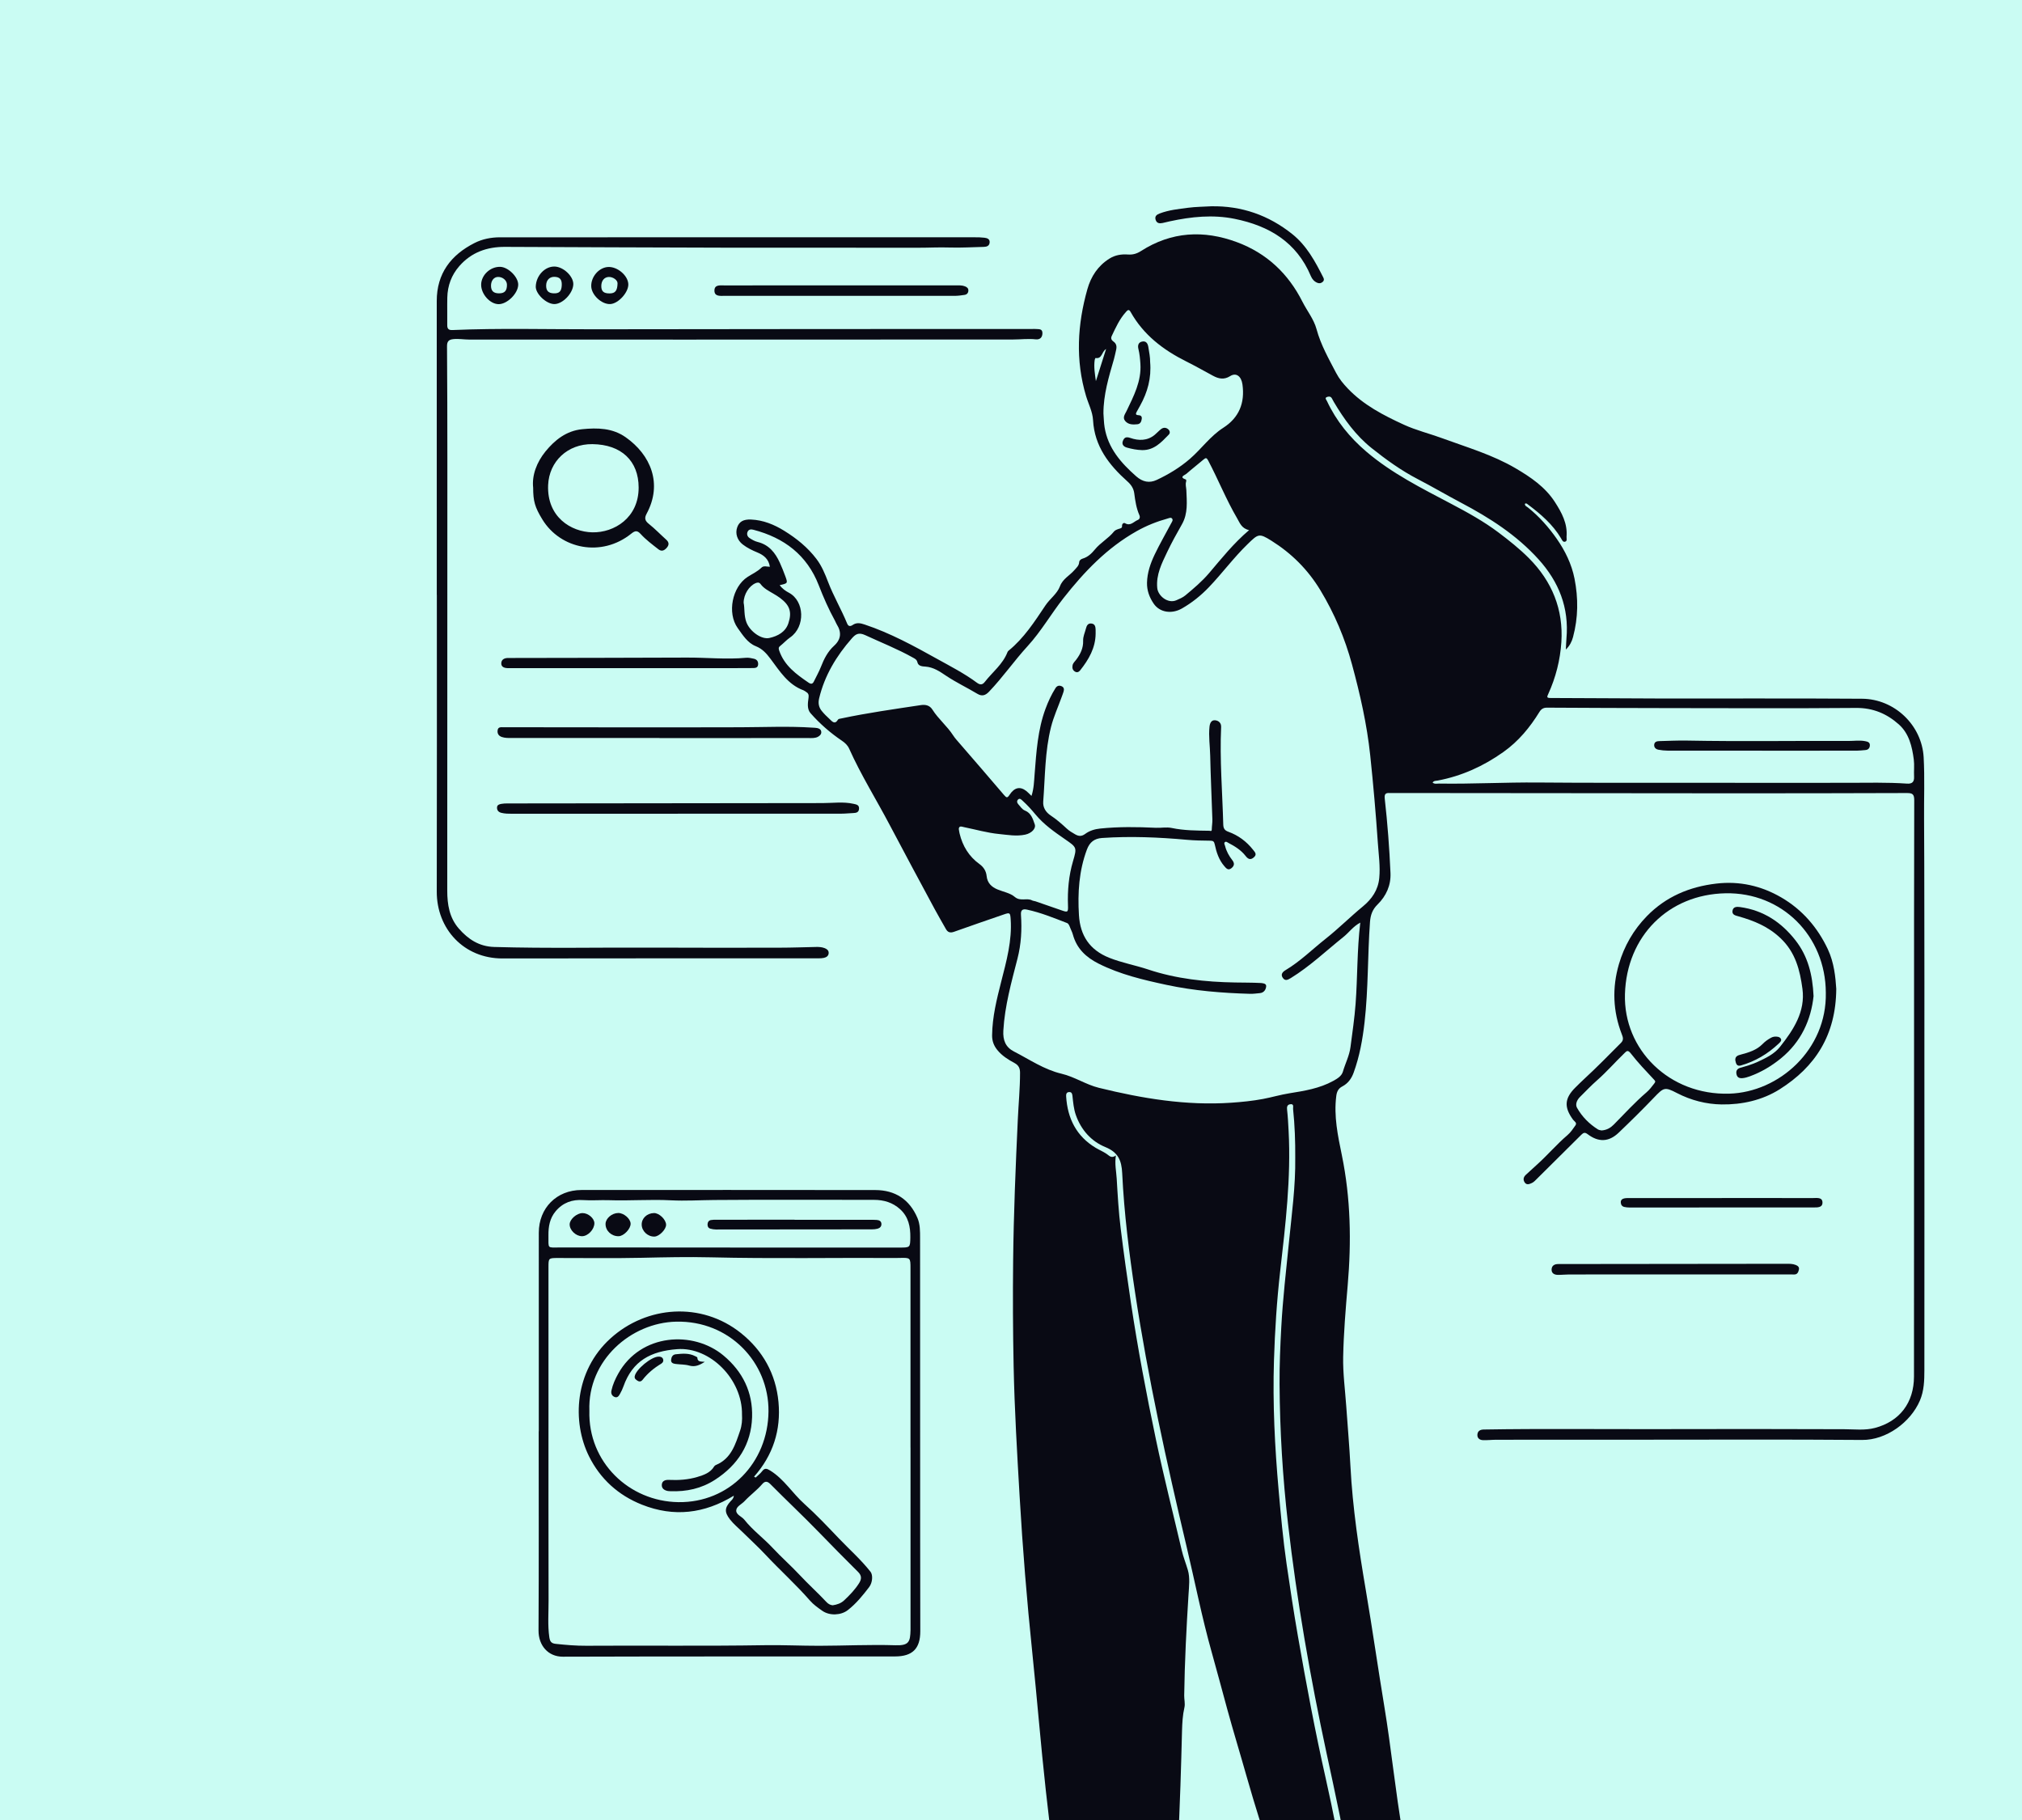 <?xml version="1.0" encoding="utf-8"?>
<svg xmlns="http://www.w3.org/2000/svg" fill="none" height="100%" overflow="visible" preserveAspectRatio="none" style="display: block;" viewBox="0 0 500 450" width="100%">
<rect x="0" y="0" width="500" height="450" fill="#808080" stroke="none"/>
<g clip-path="url(#clip0_0_968)" id="Frame 265">
<rect fill="#CAFCF3" height="450" id="Rectangle 37" width="500"/>
<g id="illustration">
<g id="Group">
<path d="M350.295 517.417C362.885 517.417 375.268 517.238 387.644 517.467C399.654 517.69 411.664 517.86 423.674 518.037C433.314 518.179 442.947 518.731 452.583 519.103C452.772 519.11 452.966 519.105 453.148 519.149C453.59 519.254 454.257 519.229 454.217 519.832C454.183 520.341 453.557 520.258 453.152 520.282C448.433 520.559 443.716 520.911 438.994 521.071C432.897 521.278 426.794 521.292 420.696 521.455C407.222 521.816 393.745 521.932 380.269 522.128C366.034 522.336 351.798 522.456 337.564 522.653C325.644 522.819 313.719 522.538 301.809 522.917C294.614 523.146 287.443 522.521 280.262 522.848C272.796 523.187 265.329 522.865 257.868 522.735C249.828 522.594 241.786 522.694 233.75 522.483C221.22 522.154 208.688 522.091 196.157 521.912C184.432 521.744 172.708 521.436 160.988 521.055C156.362 520.905 151.722 520.841 147.114 520.302C146.651 520.248 145.84 520.517 145.846 519.833C145.852 519.24 146.691 519.336 147.159 519.305C151.496 519.022 155.834 518.652 160.177 518.565C171.193 518.345 182.205 517.978 193.223 517.817C203.672 517.664 214.121 517.444 224.57 517.248C228.496 517.174 232.412 517.376 236.332 517.291C237.459 517.267 237.782 517.022 236.938 516.075C236.759 515.874 236.639 515.582 236.588 515.314C236.026 512.389 238.482 508.477 241.382 507.656C243.429 507.076 245.488 506.539 247.521 505.916C249.462 505.321 251.428 504.761 252.933 503.244C253.215 502.959 253.661 502.822 254.049 502.659C255.319 502.124 256.469 501.618 256.939 500.037C257.297 498.832 258.477 498.036 259.491 497.26C260.113 496.784 260.561 496.219 260.869 495.502C262.549 491.587 265.156 488.518 269.053 486.656C270.097 486.157 270.386 485.367 270.33 484.239C270.178 481.166 270.023 480.902 267.102 479.977C266.651 479.835 266.19 479.72 265.748 479.556C263.923 478.877 262.738 477.915 262.484 475.653C261.248 464.663 259.825 453.695 258.609 442.702C257.351 431.331 256.442 419.929 255.259 408.552C253.925 395.717 252.883 382.858 252.133 369.976C251.51 359.263 250.871 348.554 250.651 337.818C250.472 329.113 250.432 320.412 250.528 311.711C250.657 300.034 251.143 288.363 251.688 276.698C251.867 272.874 252.239 269.061 252.236 265.225C252.235 264.106 251.87 263.379 250.873 262.839C249.295 261.985 247.779 261.051 246.609 259.607C245.722 258.511 245.31 257.344 245.328 255.961C245.386 251.427 246.468 247.069 247.579 242.716C248.877 237.63 250.296 232.565 249.914 227.222C249.803 225.678 249.719 225.583 248.238 226.095C244.128 227.515 240.012 228.92 235.917 230.384C234.987 230.716 234.373 230.546 233.902 229.706C232.977 228.057 232.015 226.429 231.12 224.764C227.407 217.851 223.676 210.947 220.022 204.003C216.7 197.689 212.9 191.629 209.977 185.103C209.601 184.264 208.953 183.661 208.184 183.142C205.315 181.206 202.717 178.935 200.435 176.345C199.521 175.306 199.759 173.813 199.935 172.545C200.042 171.769 199.882 171.395 199.297 171.051C199.093 170.932 198.909 170.762 198.692 170.683C194.842 169.267 192.822 165.953 190.529 162.899C189.557 161.605 188.549 160.427 186.863 159.759C184.859 158.964 183.65 157.005 182.417 155.283C179.759 151.57 181.054 145.107 184.866 142.645C186.015 141.902 187.283 141.343 188.277 140.365C188.872 139.78 189.611 140.144 190.373 140.133C190.094 138.238 188.863 137.246 187.291 136.601C186.014 136.076 184.791 135.48 183.691 134.64C182.307 133.583 181.755 131.906 182.296 130.382C182.79 128.994 183.788 128.379 185.701 128.457C188.711 128.58 191.428 129.694 193.941 131.251C196.965 133.124 199.716 135.334 201.896 138.208C203.206 139.934 204.004 141.894 204.763 143.876C206.118 147.414 208.055 150.681 209.487 154.182C209.799 154.945 210.321 154.888 210.849 154.527C211.833 153.854 212.774 154.07 213.814 154.416C220.134 156.518 225.958 159.7 231.73 162.91C235.054 164.76 238.48 166.51 241.559 168.795C242.305 169.349 242.904 169.391 243.499 168.63C245.405 166.187 247.974 164.25 249.134 161.237C249.183 161.11 249.277 160.984 249.383 160.898C253.21 157.791 255.83 153.701 258.527 149.675C259.631 148.025 261.405 146.83 262.108 144.956C262.801 143.109 264.491 142.328 265.646 140.994C266.161 140.398 266.81 139.894 266.865 138.985C266.893 138.533 267.312 138.239 267.722 138.118C269.018 137.736 269.943 136.843 270.748 135.858C272.129 134.166 274.104 133.125 275.468 131.417C275.737 131.079 276.257 130.896 276.697 130.752C277.113 130.615 277.505 130.62 277.461 129.984C277.432 129.577 277.828 129.152 278.205 129.371C279.553 130.156 280.348 128.961 281.345 128.566C281.783 128.392 281.992 127.932 281.744 127.369C280.992 125.662 280.718 123.834 280.483 122.004C280.324 120.769 279.728 119.869 278.786 119.029C274.234 114.967 270.644 110.355 270.29 103.892C270.176 101.804 269.156 99.902 268.56 97.914C265.906 89.055 266.416 80.244 268.894 71.482C269.775 68.37 271.482 65.731 274.336 63.944C275.784 63.037 277.322 62.816 278.95 62.93C280.125 63.012 281.111 62.729 282.135 62.073C289.658 57.25 297.652 56.821 305.888 59.883C313.218 62.607 318.548 67.633 322.059 74.59C323.208 76.868 324.885 78.912 325.554 81.388C326.606 85.275 328.571 88.713 330.406 92.229C331.159 93.672 332.171 94.897 333.287 96.066C337.186 100.152 342.111 102.692 347.125 104.997C350.158 106.391 353.458 107.193 356.606 108.347C362.765 110.605 369.115 112.453 374.803 115.8C378.499 117.975 382.093 120.399 384.497 124.133C386.176 126.741 387.643 129.429 387.377 132.691C387.341 133.13 387.605 133.763 387.018 133.934C386.459 134.096 386.256 133.501 386.02 133.107C383.964 129.662 380.996 127.11 377.838 124.746C377.63 124.59 377.411 124.332 377.075 124.568C377.046 125.101 377.521 125.236 377.829 125.481C380.625 127.705 383.012 130.429 384.993 133.276C386.995 136.153 388.628 139.446 389.342 143.05C390.307 147.915 390.264 152.73 388.978 157.518C388.686 158.605 388.195 159.63 387.205 160.605C387.259 159.563 387.275 158.708 387.351 157.859C388.03 150.28 385.488 143.865 380.444 138.287C374.995 132.262 368.297 127.991 361.192 124.246C357.64 122.374 354.18 120.325 350.613 118.48C346.499 116.351 342.776 113.665 339.174 110.793C335.27 107.679 332.399 103.7 329.868 99.451C329.674 99.127 329.515 98.781 329.323 98.456C329.005 97.918 328.437 98.02 328.06 98.191C327.538 98.427 327.987 98.861 328.121 99.149C330.425 104.073 333.779 108.188 337.899 111.695C344.181 117.041 351.493 120.689 358.728 124.506C362.807 126.658 366.877 128.885 370.595 131.693C373.202 133.663 375.739 135.673 378.055 137.995C383.798 143.754 386.611 150.689 386.094 158.755C385.81 163.177 384.709 167.531 382.84 171.618C382.534 172.287 382.406 172.582 383.396 172.583C392.286 172.596 401.176 172.689 410.067 172.704C426.861 172.732 443.656 172.645 460.449 172.765C468.484 172.822 475.246 179.299 475.683 187.264C475.962 192.37 475.741 197.474 475.784 202.577C475.846 209.954 475.826 217.331 475.848 224.709C475.884 236.767 475.86 248.827 475.863 260.886C475.867 286.854 475.882 312.822 475.86 338.79C475.858 341.333 475.787 343.874 474.745 346.307C472.457 351.654 466.443 356.081 460.46 356.031C441.774 355.878 423.087 355.972 404.4 355.971C392.952 355.971 381.504 355.97 370.055 355.981C368.923 355.982 367.789 356.125 366.661 356.075C365.892 356.042 365.268 355.589 365.33 354.715C365.394 353.801 366.026 353.468 366.903 353.454C381.328 353.212 395.753 353.392 410.178 353.357C425.458 353.319 440.739 353.318 456.019 353.377C458.571 353.387 461.138 353.718 463.635 353.058C469.767 351.438 473.285 346.807 473.29 340.348C473.31 312.436 473.307 284.525 473.31 256.613C473.312 237.028 473.29 217.442 473.351 197.857C473.356 196.345 472.893 196.076 471.525 196.081C456.387 196.137 441.249 196.154 426.11 196.147C398.956 196.135 371.802 196.099 344.647 196.074C344.316 196.074 343.984 196.105 343.655 196.081C342.607 196.004 342.296 196.354 342.423 197.488C343.107 203.595 343.574 209.725 343.84 215.863C343.97 218.876 342.795 221.523 340.635 223.645C339.387 224.87 338.896 226.214 338.767 228.003C338.176 236.255 338.366 244.545 337.426 252.777C336.942 257.022 336.193 261.19 334.729 265.218C334.188 266.708 333.328 267.889 331.912 268.629C330.948 269.133 330.573 269.891 330.433 270.996C329.799 275.982 330.818 280.788 331.81 285.611C334 296.261 334.191 306.996 333.257 317.797C332.748 323.681 332.26 329.58 332.139 335.48C332.056 339.528 332.613 343.59 332.895 347.645C333.241 352.595 333.677 357.54 333.934 362.495C334.474 372.855 336.021 383.079 337.758 393.291C339.375 402.795 340.729 412.345 342.305 421.856C344.037 432.304 345.041 442.858 346.856 453.288C348.01 459.914 348.322 466.624 349.257 473.267C349.553 475.37 349.204 475.865 347.081 476.296C345.759 476.565 345.295 477.07 345.491 478.499C345.778 480.599 345.815 482.739 345.863 484.864C345.88 485.628 346.007 485.808 346.718 485.465C347.136 485.263 347.603 485.124 348.062 485.054C348.747 484.948 349.086 485.245 349.132 485.997C349.729 495.759 350.343 505.52 350.979 515.279C351.027 515.98 350.66 516.514 350.295 517.417ZM266.685 501.518C265.135 501.937 263.698 501.475 262.26 500.967C261.195 500.591 260.173 500.514 259.32 501.523C260.459 502.396 261.783 502.427 262.974 502.841C263.709 503.096 264.908 503.003 264.774 504.175C264.627 505.471 263.466 505.307 262.523 505.259C261.097 505.186 259.71 504.901 258.409 504.3C257.519 503.89 256.761 503.946 255.902 504.505C251.944 507.084 247.663 508.917 243.019 509.877C242.282 510.029 241.553 510.261 240.851 510.535C240.047 510.849 239.688 511.624 239.733 512.362C239.781 513.16 240.654 512.853 241.125 512.887C246.829 513.297 252.555 513.451 258.259 513.236C267.415 512.891 276.541 511.909 285.708 511.675C287.858 511.621 287.998 511.538 287.886 509.394C287.545 502.835 287.133 496.28 286.792 489.721C286.739 488.7 286.377 488.735 285.554 488.956C283.6 489.482 281.769 490.496 279.68 490.488C279.168 490.486 278.562 490.565 278.494 489.815C278.433 489.141 278.654 488.596 279.391 488.41C279.665 488.341 279.945 488.29 280.22 488.224C282.733 487.62 282.953 487.356 283.053 484.792C283.071 484.319 283.024 483.841 283.077 483.374C283.203 482.276 282.778 482.048 281.694 482.137C279.626 482.306 277.539 482.353 275.465 482.047C274.908 481.965 274.332 481.979 273.766 481.993C273.307 482.004 273.012 482.144 273.367 482.687C274.781 484.849 274.792 487.308 274.812 489.757C274.843 493.558 273.663 496.981 271.68 500.2C271.052 501.219 270.316 501.981 269.277 502.5C267.679 503.298 267.295 503.151 266.678 501.511C269.777 499.512 271.18 496.472 271.912 493.012C272.066 492.288 271.703 491.816 271.196 491.442C270.075 490.617 268.78 490.381 267.431 490.556C266.58 490.667 265.196 492.172 265.358 492.826C265.593 493.769 266.552 493.721 267.269 493.954C268.119 494.231 269.01 494.389 269.843 494.705C270.635 495.005 270.612 495.638 270.108 496.175C269.656 496.657 269.257 497.924 268.529 497.251C267.426 496.232 266.074 496.142 264.849 495.614C264.511 495.468 264.091 495.291 263.785 495.627C263.125 496.351 262.318 497.159 262.343 498.08C262.354 498.451 263.66 498.933 264.542 498.908C264.73 498.903 264.919 498.928 265.107 498.951C267.355 499.231 267.499 499.466 266.685 501.518ZM255.068 196.791C255.667 194.973 255.701 193.179 255.841 191.402C256.271 185.937 256.604 180.459 258.536 175.24C259.195 173.458 259.987 171.749 261 170.144C261.342 169.602 261.836 169.396 262.465 169.651C263.16 169.931 263.162 170.475 262.981 171.066C262.842 171.517 262.666 171.957 262.506 172.402C261.63 174.848 260.539 177.211 259.899 179.748C258.37 185.806 258.446 192.026 257.968 198.189C257.853 199.681 258.632 200.852 259.839 201.648C261.268 202.59 262.536 203.71 263.781 204.865C264.412 205.45 265.138 205.876 265.882 206.3C266.76 206.801 267.486 206.824 268.348 206.184C269.422 205.387 270.712 205.001 272.049 204.862C276.625 204.389 281.214 204.451 285.796 204.674C287.119 204.738 288.432 204.443 289.752 204.72C292.821 205.367 295.945 205.359 299.06 205.409C299.262 205.412 299.643 205.647 299.65 205.097C299.662 204.265 299.825 203.431 299.798 202.602C299.63 197.359 299.369 192.118 299.26 186.873C299.211 184.465 298.828 182.062 299.091 179.651C299.184 178.798 299.555 177.956 300.556 178.098C301.348 178.211 302.005 178.738 301.959 179.767C301.596 187.811 302.27 195.831 302.487 203.862C302.515 204.933 302.92 205.355 303.757 205.658C306.222 206.551 308.231 208.055 309.857 210.11C310.359 210.744 310.89 211.257 310.029 212.002C309.176 212.739 308.575 212.362 308.014 211.639C306.883 210.181 305.358 209.24 303.756 208.406C303.479 208.262 303.155 207.954 302.861 208.247C302.59 208.517 302.863 208.86 302.94 209.172C303.263 210.482 303.905 211.627 304.725 212.68C305.289 213.405 305.273 214.038 304.533 214.643C303.705 215.32 303.212 214.692 302.759 214.17C301.419 212.627 300.793 210.735 300.385 208.788C300.233 208.064 299.997 207.872 299.292 207.864C297.355 207.843 295.41 207.817 293.483 207.642C286.504 207.009 279.523 206.715 272.521 207.194C270.59 207.326 269.448 208.24 268.765 210.071C266.803 215.329 266.467 220.762 266.803 226.279C267.111 231.319 269.441 234.87 274.271 236.806C277.408 238.062 280.715 238.642 283.9 239.703C290.86 242.022 298.098 242.797 305.411 242.922C307.485 242.958 309.562 242.942 311.633 243.044C312.182 243.071 313.136 243.14 313.101 243.82C313.06 244.625 312.584 245.465 311.527 245.555C310.728 245.622 309.925 245.749 309.127 245.726C302.171 245.528 295.261 244.973 288.431 243.508C282.684 242.275 277.006 240.938 271.695 238.279C268.559 236.708 266.265 234.555 265.313 231.117C265.212 230.753 265.084 230.391 264.916 230.054C264.599 229.416 264.386 228.426 263.879 228.231C260.627 226.977 257.39 225.645 253.962 224.907C252.835 224.664 252.388 225.039 252.465 226.183C252.713 229.836 252.525 233.435 251.604 237.016C250.098 242.869 248.464 248.693 248.106 254.793C247.965 257.182 248.655 258.92 250.709 259.974C254.566 261.952 258.188 264.465 262.489 265.478C265.729 266.241 268.528 268.176 271.731 268.965C282.469 271.608 293.316 273.412 304.44 272.653C307.077 272.473 309.703 272.211 312.313 271.721C314.494 271.311 316.615 270.675 318.819 270.322C322.535 269.726 326.296 269.129 329.681 267.259C330.706 266.692 331.752 266.073 332.076 264.958C332.666 262.927 333.668 261.037 333.948 258.896C334.413 255.335 334.944 251.786 335.211 248.199C335.706 241.567 335.555 234.906 336.371 228.12C334.59 229.061 333.59 230.555 332.246 231.631C327.936 235.082 323.926 238.916 319.189 241.831C318.357 242.343 317.741 242.59 317.176 241.725C316.623 240.876 317.212 240.273 317.893 239.867C321.523 237.706 324.509 234.718 327.795 232.122C330.974 229.611 333.852 226.721 336.983 224.144C339.254 222.275 340.77 220.059 341.06 217.126C341.346 214.245 340.916 211.375 340.72 208.503C340.224 201.242 339.593 193.992 338.827 186.755C338.02 179.118 336.326 171.646 334.316 164.255C332.563 157.81 329.999 151.72 326.513 145.953C323.413 140.826 319.377 136.818 314.385 133.686C311.332 131.771 311.124 132.003 308.506 134.542C305.068 137.876 302.239 141.737 298.942 145.183C296.969 147.245 294.757 149.025 292.282 150.438C289.697 151.915 286.758 151.411 285.287 149.256C284.233 147.713 283.589 146.007 283.632 144.072C283.688 141.596 284.482 139.313 285.515 137.139C286.771 134.497 288.253 131.962 289.618 129.371C289.805 129.016 290.154 128.594 289.819 128.201C289.537 127.871 289.097 128.104 288.748 128.201C286.068 128.946 283.544 129.942 281.07 131.335C273.728 135.468 268.108 141.375 262.988 147.875C259.921 151.769 257.461 156.101 254.084 159.784C250.767 163.404 247.966 167.475 244.558 171.032C243.678 171.951 242.826 172.233 241.686 171.547C239.135 170.013 236.434 168.746 233.95 167.081C232.402 166.044 230.847 164.962 228.836 164.818C228.144 164.768 227.083 164.743 226.862 163.763C226.706 163.074 226.245 162.871 225.758 162.598C221.959 160.467 217.91 158.874 213.97 157.048C212.313 156.281 211.552 156.802 210.624 157.86C206.832 162.184 203.926 166.975 202.562 172.639C202.263 173.883 202.465 174.885 203.218 175.806C203.784 176.497 204.423 177.137 205.087 177.736C205.725 178.312 206.385 179.311 207.24 177.908C207.35 177.725 207.75 177.697 208.024 177.639C214.539 176.256 221.132 175.333 227.713 174.338C228.936 174.153 229.934 174.449 230.563 175.445C232.03 177.771 234.203 179.515 235.69 181.82C236.122 182.49 236.671 183.088 237.195 183.696C240.894 187.986 244.623 192.253 248.284 196.576C248.912 197.318 249.123 197.316 249.647 196.514C250.855 194.67 252.266 194.386 253.784 195.578C254.189 195.897 254.537 196.285 255.068 196.791ZM275.941 285.687C275.603 287.768 276.029 289.582 276.137 291.412C276.38 295.515 276.613 299.628 277.117 303.703C277.882 309.891 278.742 316.067 279.67 322.235C281.367 333.506 283.481 344.695 285.822 355.838C287.756 365.042 290.08 374.163 292.223 383.323C292.616 385.003 293.27 386.613 293.742 388.237C294.287 390.111 294.023 392.263 293.896 394.281C293.373 402.586 292.946 410.893 292.83 419.215C292.816 420.201 293.1 421.237 292.886 422.167C292.445 424.077 292.347 425.996 292.291 427.932C292.162 432.422 292.069 436.914 291.902 441.403C291.469 453.118 290.99 464.831 290.562 476.546C290.465 479.204 290.176 479.697 287.663 480.552C287.306 480.674 286.938 480.769 286.57 480.852C286.028 480.975 285.778 481.311 285.748 481.853C285.693 482.844 285.58 483.833 285.572 484.824C285.565 485.871 285.764 486.532 287.149 485.971C288.683 485.35 289.037 485.627 289.123 487.048C289.443 492.332 289.745 497.617 290.036 502.902C290.271 507.149 290.479 511.397 290.701 515.644C290.727 516.142 290.584 516.755 291.412 516.743C293.349 516.715 295.289 516.885 297.223 516.659C297.456 516.632 297.739 516.664 297.836 516.41C297.965 516.067 297.655 515.913 297.44 515.746C296.839 515.281 296.713 514.696 296.899 513.979C297.16 512.972 297.401 511.96 297.607 510.941C298.007 508.973 299.249 507.802 301.096 507.205C301.858 506.958 302.632 506.725 303.418 506.574C307.326 505.821 310.917 504.309 314.19 502.061C315.008 501.499 316.109 501.166 316.216 499.866C316.238 499.607 316.741 499.209 317.048 499.182C318.631 499.044 319.219 497.748 319.917 496.693C320.72 495.477 321.27 494.096 321.966 492.807C322.961 490.962 324.112 489.203 325.912 488.059C330.004 485.458 330.199 484.886 328.481 480.302C328.135 479.378 327.637 479.091 326.699 479.122C325.141 479.172 323.577 479.139 322.02 479.067C320.874 479.014 320.128 478.445 319.78 477.261C318.224 471.957 316.631 466.664 315.019 461.377C312.759 453.963 310.343 446.595 308.236 439.138C306.681 433.635 305.002 428.17 303.489 422.655C302.201 417.964 300.968 413.259 299.646 408.577C297.195 399.893 295.461 391.015 293.38 382.232C288.473 361.519 283.888 340.75 280.699 319.694C279.213 309.876 277.975 300.021 277.498 290.101C277.346 286.937 276.513 284.921 273.332 283.619C269.846 282.193 267.343 279.381 266.044 275.716C265.505 274.194 265.372 272.578 265.196 270.98C265.141 270.477 265.039 270.001 264.406 270.013C263.679 270.027 263.604 270.574 263.638 271.122C263.98 276.556 266.189 280.958 270.949 283.805C271.983 284.423 273.15 284.873 274.089 285.638C274.68 286.119 275.172 286.232 275.941 285.687ZM354.252 193.497C354.756 193.922 355.343 193.731 355.877 193.739C364.046 193.871 372.207 193.404 380.378 193.477C392.67 193.587 404.964 193.535 417.257 193.548C423.733 193.555 430.209 193.556 436.685 193.557C443.392 193.558 450.1 193.554 456.807 193.552C461.724 193.551 466.643 193.41 471.554 193.751C472.832 193.839 473.38 193.34 473.312 192.033C473.237 190.618 473.422 189.178 473.24 187.782C472.822 184.566 472.07 181.367 469.549 179.116C466.586 176.471 463.16 175.006 458.984 175.039C443.378 175.165 427.769 175.095 412.161 175.078C402.282 175.067 392.403 175.026 382.525 174.971C381.649 174.966 381.106 175.321 380.675 176.02C378.31 179.865 375.516 183.265 371.764 185.93C366.817 189.444 361.473 191.868 355.525 192.993C355.085 193.076 354.572 192.993 354.252 193.497ZM272.86 102.249C272.95 103.377 272.962 104.518 273.142 105.632C273.98 110.8 277.177 114.432 280.944 117.758C282.554 119.18 284.235 119.505 286.023 118.668C288.964 117.291 291.748 115.608 294.224 113.469C297.073 111.007 299.262 107.843 302.485 105.776C306.407 103.261 307.859 99.637 307.239 95.078C306.961 93.037 305.69 92.05 304.202 92.989C302.685 93.946 301.353 93.669 299.944 92.905C297.743 91.713 295.562 90.478 293.323 89.36C287.629 86.515 282.737 82.787 279.571 77.119C279.112 76.296 278.752 76.77 278.413 77.145C276.837 78.887 275.887 81.004 274.899 83.095C274.635 83.653 274.841 84.109 275.329 84.444C276.119 84.986 276.186 85.738 275.979 86.583C275.8 87.317 275.667 88.064 275.458 88.789C274.182 93.193 272.843 97.584 272.86 102.249ZM326.792 500.533C325.362 501.426 324.091 501.017 322.853 500.512C321.981 500.157 321.115 500.097 320.23 500.334C319.934 500.413 319.535 500.573 319.585 500.973C319.623 501.278 319.995 501.333 320.259 501.397C321.497 501.7 322.743 501.967 323.979 502.279C324.439 502.395 324.914 502.578 324.937 503.17C324.958 503.709 324.581 504.007 324.187 504.293C323.472 504.809 322.712 504.61 322.009 504.365C318.994 503.315 316.092 503.014 313.505 505.403C313.438 505.465 313.337 505.488 313.254 505.533C310.033 507.268 306.665 508.598 303.072 509.355C301.91 509.6 300.793 509.991 300.218 511.22C299.888 511.926 299.954 512.194 300.815 512.256C307.664 512.75 314.527 512.694 321.366 512.37C329.572 511.981 337.76 511.203 345.972 510.853C348.03 510.765 348.162 510.735 348.056 508.631C347.746 502.452 347.489 496.268 346.926 490.103C346.737 488.028 346.751 488.009 344.733 488.608C343.875 488.864 343.018 489.152 342.208 489.527C341.441 489.882 340.666 489.965 339.859 489.87C339.184 489.79 338.509 489.648 338.45 488.771C338.391 487.895 338.987 487.655 339.695 487.531C340.067 487.466 340.435 487.377 340.805 487.301C342.786 486.899 343.207 486.485 343.215 484.467C343.222 482.533 343.042 480.599 343.007 478.663C342.988 477.647 342.337 477.746 341.746 477.896C338.838 478.634 335.868 478.764 332.894 478.909C330.597 479.02 330.591 479.066 331.342 481.175C331.579 481.841 331.755 482.53 332.025 483.181C332.2 483.602 332.444 484.181 333.025 483.973C334.188 483.556 334.261 484.42 334.524 485.108C335.31 487.157 334.624 489.214 334.584 491.27C334.511 495.073 332.686 498.127 330.531 501.051C330.066 501.682 329.39 502.043 328.652 502.261C327.252 502.675 326.634 502.154 326.792 500.533ZM237.089 204.973C237.171 205.441 237.21 205.771 237.288 206.092C238.036 209.188 239.594 211.76 242.205 213.643C243.217 214.373 243.848 215.354 243.972 216.587C244.145 218.309 245.167 219.296 246.661 219.917C248.1 220.516 249.801 220.798 250.926 221.76C252.333 222.962 253.893 221.926 255.221 222.627C255.464 222.756 255.772 222.755 256.038 222.847C258.183 223.584 260.328 224.322 262.467 225.073C264.041 225.626 264.153 225.572 264.091 223.862C263.956 220.151 264.281 216.508 265.337 212.926C266.35 209.488 266.265 209.519 263.317 207.475C260.721 205.677 258.137 203.883 256.071 201.395C255.094 200.218 254.039 199.044 252.884 198.001C252.588 197.734 252.215 197.286 251.792 197.642C251.379 197.991 251.459 198.496 251.84 198.898C252.353 199.439 252.709 200.118 253.475 200.424C254.985 201.026 255.409 202.497 255.873 203.822C256.24 204.87 255.056 206.033 253.521 206.363C251.346 206.831 249.186 206.422 247.031 206.211C244.108 205.924 241.281 205.1 238.41 204.52C237.867 204.411 237.149 204.059 237.089 204.973ZM308.881 131.07C307.009 130.677 306.578 129.275 305.904 128.126C303.205 123.522 301.238 118.548 298.744 113.839C298.386 113.164 298.161 113.146 297.619 113.611C296.222 114.807 294.759 115.927 293.378 117.142C292.989 117.484 291.423 117.955 293.265 118.576C293.332 118.599 293.359 118.932 293.308 119.088C293.075 119.802 293.332 120.492 293.36 121.193C293.473 124.062 293.796 126.946 292.274 129.626C290.992 131.883 289.728 134.157 288.615 136.498C287.285 139.296 285.855 142.07 286.162 145.373C286.346 147.349 288.799 149.316 290.871 148.422C291.647 148.087 292.466 147.748 293.104 147.219C295.169 145.504 297.233 143.761 298.973 141.716C302.057 138.092 305.014 134.36 308.881 131.07ZM320.287 286.244C320.318 282.222 320.172 278.208 319.754 274.207C319.706 273.753 320.05 272.879 319.047 273.026C318.294 273.137 318.188 273.67 318.272 274.412C318.469 276.148 318.556 277.897 318.648 279.643C319.261 291.269 317.88 302.78 316.566 314.289C315.729 321.622 315.257 328.978 315.027 336.348C314.69 347.091 315.232 357.814 316.184 368.51C316.724 374.58 317.269 380.655 318.146 386.691C319.016 392.678 319.922 398.658 320.961 404.62C323.015 416.402 325.213 428.155 327.848 439.823C329.681 447.937 331.228 456.107 332.67 464.299C333.334 468.07 333.92 471.849 334.355 475.653C334.402 476.062 334.371 476.616 335.001 476.521C335.515 476.443 335.824 476.081 335.723 475.494C335.683 475.261 335.672 475.023 335.638 474.789C335.116 471.235 334.615 467.676 334.067 464.126C332.481 453.84 330.222 443.684 328.038 433.517C323.993 414.693 320.676 395.753 318.484 376.617C317.175 365.189 316.479 353.727 316.409 342.234C316.38 337.513 316.584 332.784 316.841 328.06C317.22 321.068 318.033 314.122 318.729 307.163C319.425 300.203 320.383 293.263 320.287 286.244ZM192.803 144.678C193.457 145.583 194.268 146.125 195.073 146.55C198.968 148.604 199.182 154.972 195.403 157.592C194.515 158.208 193.778 159.035 192.928 159.71C192.453 160.086 192.519 160.391 192.701 160.915C193.98 164.596 196.915 166.72 199.938 168.783C200.553 169.203 200.953 169.143 201.276 168.461C201.844 167.266 202.517 166.114 202.995 164.884C203.758 162.924 204.677 161.095 206.262 159.656C207.987 158.089 208.145 156.314 206.91 154.37C206.734 154.093 206.633 153.769 206.474 153.479C204.921 150.658 203.628 147.717 202.466 144.719C199.556 137.216 193.89 132.968 186.299 130.982C185.699 130.825 185.124 130.863 184.854 131.507C184.606 132.097 184.828 132.686 185.32 133.014C185.941 133.428 186.629 133.825 187.345 134.001C190.148 134.692 191.709 136.671 192.831 139.12C193.322 140.191 193.754 141.292 194.164 142.397C194.843 144.228 194.826 144.234 192.803 144.678ZM183.886 149.025C184.174 150.407 183.94 152.186 184.573 153.861C185.421 156.11 188.274 158.184 190.254 157.743C192.343 157.277 194.241 156.256 194.955 154.096C195.892 151.258 195.25 149.608 192.895 147.846C192.368 147.451 191.797 147.112 191.229 146.776C190.094 146.105 188.898 145.518 188.083 144.422C187.734 143.954 187.326 143.983 186.833 144.193C185.262 144.863 183.896 146.924 183.886 149.025ZM299.847 514.741C300.542 515.526 301.074 516.157 302.029 516.211C303.491 516.292 304.951 516.486 306.413 516.491C315.395 516.52 324.377 516.507 333.36 516.516C334.046 516.517 334.613 516.413 335.117 515.834C335.816 515.03 336.549 515.325 337.146 516.05C337.398 516.354 337.402 516.869 338.01 516.823C341.071 516.592 344.137 516.42 347.195 516.156C348.471 516.046 348.342 514.994 348.337 514.093C348.331 513.025 347.541 513.221 346.909 513.259C344.08 513.431 341.247 513.57 338.426 513.829C326.831 514.89 315.214 515.084 303.583 514.857C302.414 514.834 301.266 514.357 299.847 514.741ZM239.417 515.227C241.233 517.039 243.208 516.724 244.958 516.743C254.175 516.841 263.394 516.787 272.612 516.786C273.462 516.786 274.241 516.766 274.96 516.088C275.573 515.51 276.385 515.689 276.587 516.596C276.725 517.213 276.952 517.173 277.431 517.151C280.45 517.015 283.463 516.689 286.492 516.826C286.726 516.836 286.971 516.829 287.197 516.774C288.485 516.461 287.694 515.448 287.825 514.765C287.963 514.045 287.383 514.107 286.885 514.13C284.619 514.234 282.351 514.296 280.087 514.418C272.4 514.835 264.717 515.348 257.026 515.667C253.254 515.823 249.467 515.852 245.689 515.534C243.737 515.37 241.772 515.337 239.417 515.227ZM330.656 495.945C330.462 495.478 329.875 495.473 329.489 495.792C328.806 496.358 328.416 496.141 327.74 495.709C324.935 493.916 323.807 494.222 322.816 496.668C322.42 497.645 322.817 497.744 323.581 497.932C324.97 498.275 326.53 498.261 327.512 499.601C327.585 499.702 327.854 499.718 328.016 499.688C328.844 499.533 330.723 497.029 330.656 495.945ZM331.85 492.156C331.764 491.593 332.125 490.898 331.348 490.543C330.213 490.025 329.036 489.682 327.794 489.974C326.652 490.244 325.86 491.196 325.629 492.152C325.499 492.692 326.825 492.771 327.503 493.014C328.024 493.2 328.604 493.228 329.161 493.297C329.681 493.362 330.202 493.406 330.543 493.875C331.241 494.831 331.548 494.359 331.785 493.549C331.92 493.087 331.931 492.624 331.85 492.156ZM273.513 86.294C272.387 86.972 272.563 88.794 270.91 88.517C270.866 88.51 270.726 88.818 270.7 88.99C270.44 90.744 270.746 92.476 270.993 94.231C271.813 91.647 272.634 89.064 273.513 86.294Z" fill="#090A14" id="Vector"/>
<path d="M108.008 147.095C108.008 122.875 108.02 98.655 108 74.435C107.995 67.596 111.513 63.044 117.335 60.087C119.253 59.113 121.421 58.673 123.647 58.674C162.768 58.682 201.889 58.672 241.01 58.67C241.812 58.67 242.621 58.679 243.415 58.777C244.084 58.859 244.796 59.07 244.719 59.96C244.649 60.772 244.048 61.026 243.305 61.042C240.469 61.102 237.629 61.29 234.798 61.197C232.195 61.112 229.602 61.258 227.004 61.253C210.921 61.221 194.837 61.267 178.753 61.235C160.783 61.199 142.812 61.108 124.841 61.041C120.415 61.024 116.558 62.394 113.586 65.787C111.647 68.001 110.672 70.632 110.609 73.569C110.56 75.838 110.624 78.11 110.596 80.38C110.584 81.291 110.928 81.645 111.857 81.606C123.534 81.106 135.217 81.44 146.898 81.416C183.038 81.344 219.179 81.359 255.32 81.341C255.604 81.341 255.89 81.323 256.171 81.348C256.896 81.413 257.802 81.234 257.772 82.421C257.744 83.49 257.107 84.01 256.121 83.902C254.225 83.695 252.344 83.943 250.457 83.944C223.777 83.959 197.097 83.966 170.417 83.967C152.299 83.967 134.181 83.947 116.064 83.96C114.741 83.961 113.439 83.709 112.101 83.849C110.904 83.974 110.53 84.457 110.538 85.656C110.604 94.928 110.624 104.199 110.625 113.471C110.627 149.044 110.626 184.618 110.597 220.191C110.594 223.645 111.127 226.917 113.457 229.589C115.752 232.22 118.475 234.031 122.207 234.141C135.45 234.53 148.694 234.236 161.937 234.301C172.244 234.351 182.553 234.335 192.861 234.318C195.839 234.313 198.816 234.2 201.794 234.14C202.506 234.125 203.215 234.161 203.891 234.417C204.454 234.631 204.935 234.973 204.914 235.631C204.892 236.353 204.361 236.703 203.718 236.841C203.307 236.93 202.874 236.947 202.451 236.947C176.386 236.956 150.32 236.931 124.255 236.98C114.703 236.998 107.984 229.678 108.004 220.466C108.059 196.009 108.023 171.552 108.023 147.096C108.019 147.095 108.013 147.095 108.008 147.095Z" fill="#090A14" id="Vector_2"/>
<path d="M133.232 353.888C133.232 337.523 133.226 321.159 133.234 304.795C133.237 298.684 137.641 294.236 143.774 294.232C167.99 294.214 192.205 294.214 216.421 294.243C221.359 294.249 224.896 296.556 226.858 301.121C227.543 302.713 227.516 304.449 227.518 306.143C227.537 331.115 227.533 356.087 227.541 381.06C227.543 388.485 227.569 395.91 227.568 403.336C227.568 407.626 225.649 409.556 221.32 409.558C193.936 409.573 166.551 409.535 139.167 409.621C135.579 409.632 133.147 406.893 133.168 403.122C133.261 386.711 133.208 370.299 133.208 353.888C133.216 353.888 133.224 353.888 133.232 353.888ZM225.154 357.924C225.151 357.924 225.149 357.924 225.146 357.924C225.146 343.165 225.147 328.406 225.146 313.647C225.146 310.956 225.143 310.956 222.412 311.028C222.128 311.036 221.844 311.039 221.56 311.038C206.283 310.952 191.006 311.245 175.729 310.877C170.057 310.741 164.381 310.869 158.706 310.993C151.803 311.144 144.894 311.035 137.987 311.043C135.643 311.046 135.627 311.053 135.626 313.337C135.622 324.781 135.629 336.224 135.63 347.668C135.631 363.703 135.604 379.74 135.651 395.775C135.66 398.791 135.401 401.809 135.838 404.836C136.01 406.025 136.466 406.35 137.485 406.456C139.976 406.718 142.471 406.935 144.976 406.918C159.685 406.822 174.394 407.021 189.104 406.779C193.584 406.705 198.084 406.932 202.575 406.924C208.856 406.914 215.143 406.592 221.414 406.795C224.784 406.905 225.078 405.924 225.154 403.052C225.156 402.957 225.154 402.863 225.154 402.768C225.154 387.82 225.154 372.872 225.154 357.924ZM180.515 308.45C180.515 308.455 180.515 308.461 180.515 308.466C194.511 308.466 208.508 308.467 222.505 308.465C225.028 308.464 225.072 308.458 225.107 305.969C225.143 303.347 224.665 300.883 222.594 298.997C220.745 297.312 218.546 296.668 216.091 296.669C202.945 296.673 189.8 296.597 176.655 296.703C173.066 296.732 169.47 296.964 165.885 296.778C160.782 296.514 155.685 296.928 150.582 296.75C148.468 296.677 146.339 296.873 144.212 296.724C141.509 296.533 139.193 297.348 137.402 299.481C135.937 301.225 135.594 303.299 135.619 305.455C135.659 308.867 135.201 308.438 138.525 308.443C152.521 308.461 166.518 308.45 180.515 308.45Z" fill="#090A14" id="Vector_3"/>
<path d="M454.071 244.484C453.989 255.967 448.859 263.78 440.108 269.312C435.795 272.039 430.769 273.148 425.72 273.075C421.925 273.019 418.151 272.065 414.672 270.258C411.642 268.684 411.402 268.871 409.001 271.376C406.159 274.342 403.231 277.231 400.258 280.068C397.837 282.378 395.292 282.473 392.597 280.433C391.932 279.929 391.564 280.037 391.05 280.549C387.404 284.189 383.745 287.815 380.081 291.437C379.681 291.833 379.28 292.29 378.785 292.508C378.225 292.756 377.497 293.096 377.008 292.332C376.554 291.621 376.75 290.984 377.354 290.436C378.229 289.643 379.088 288.832 379.969 288.046C382.616 285.685 384.908 282.96 387.613 280.653C388.39 279.99 388.988 279.096 389.579 278.246C390.036 277.589 389.284 277.251 388.991 276.854C386.709 273.751 386.86 271.547 389.599 268.85C390.306 268.153 391.01 267.45 391.74 266.778C394.87 263.896 397.841 260.852 400.843 257.841C401.552 257.13 401.331 256.478 401.059 255.779C398.832 250.07 398.622 244.238 400.322 238.407C401.633 233.912 403.933 229.905 407.239 226.519C411.957 221.687 417.787 219.249 424.401 218.472C430.148 217.796 435.536 219.019 440.481 221.898C445.645 224.905 449.438 229.292 451.978 234.681C453.549 238.015 453.888 241.66 454.071 244.484ZM451.488 245.437C451.44 231.451 440.68 220.598 426.7 220.866C412.563 221.137 402.241 231.461 401.818 245.795C401.413 259.517 412.787 270.848 427.621 270.412C439.957 270.049 451.78 259.496 451.488 245.437ZM396.052 279.507C397.379 279.407 398.29 278.831 399.069 278.042C401.719 275.36 404.256 272.566 407.125 270.104C407.878 269.458 408.482 268.667 409.085 267.873C409.428 267.421 409.345 267.303 408.97 266.902C407.005 264.804 405.011 262.717 403.255 260.45C402.517 259.497 402.198 259.906 401.689 260.396C399.411 262.592 397.336 264.988 394.952 267.082C393.463 268.39 392.093 269.836 390.685 271.236C389.932 271.984 389.487 273.06 389.968 273.912C391.209 276.111 392.98 277.895 395.135 279.25C395.437 279.441 395.849 279.454 396.052 279.507Z" fill="#090A14" id="Vector_4"/>
<path d="M131.839 120.581C131.5 117.53 132.714 114.294 134.882 111.63C137.182 108.805 140.044 106.512 143.971 106.12C147.76 105.742 151.455 105.819 154.715 108.111C160.883 112.447 163.919 119.567 159.891 127.027C159.309 128.105 159.479 128.764 160.451 129.536C161.962 130.738 163.303 132.15 164.746 133.439C165.459 134.076 165.488 134.716 164.9 135.406C164.324 136.082 163.639 136.464 162.814 135.815C161.291 134.618 159.724 133.46 158.416 132.025C157.602 131.133 157.073 131.163 156.101 131.946C148.759 137.86 138.611 135.775 134.122 128.445C132.258 125.401 131.845 123.92 131.839 120.581ZM146.501 109.814C140.344 109.737 135.78 114.098 135.54 119.948C135.218 127.833 141.205 131.514 146.488 131.621C151.87 131.729 157.937 128.041 157.925 120.541C157.915 113.957 153.655 109.903 146.501 109.814Z" fill="#090A14" id="Vector_5"/>
<path d="M167.617 201.202C153.954 201.202 140.292 201.202 126.629 201.203C125.73 201.203 124.832 201.197 123.953 200.97C123.272 200.794 122.876 200.354 122.904 199.649C122.929 198.98 123.496 198.845 124.01 198.754C124.471 198.673 124.948 198.653 125.418 198.652C151.42 198.625 177.421 198.612 203.422 198.565C205.967 198.56 208.511 198.181 211.045 198.744C211.774 198.906 212.493 199.002 212.421 199.991C212.357 200.873 211.723 200.999 211.008 201.029C210.017 201.069 209.028 201.183 208.038 201.184C194.564 201.194 181.091 201.191 167.617 201.191C167.617 201.195 167.617 201.199 167.617 201.202Z" fill="#090A14" id="Vector_6"/>
<path d="M163.08 182.47C150.875 182.47 138.671 182.47 126.466 182.472C125.66 182.472 124.852 182.486 124.078 182.219C123.303 181.952 122.941 181.38 123.05 180.572C123.168 179.702 123.853 179.809 124.474 179.81C144.01 179.823 163.547 179.874 183.083 179.817C189.032 179.8 194.981 179.518 200.927 179.912C201.304 179.937 201.687 179.939 202.055 180.01C202.538 180.105 202.977 180.326 203.07 180.868C203.174 181.47 202.794 181.86 202.334 182.132C201.607 182.562 200.777 182.484 199.978 182.485C187.679 182.491 175.379 182.489 163.08 182.489C163.08 182.483 163.08 182.477 163.08 182.47Z" fill="#090A14" id="Vector_7"/>
<path d="M207.892 70.56C217.393 70.56 226.894 70.559 236.395 70.562C237.149 70.562 237.911 70.507 238.635 70.804C239.102 70.995 239.469 71.261 239.458 71.829C239.447 72.442 239.092 72.821 238.528 72.91C237.691 73.041 236.839 73.153 235.993 73.153C217.039 73.166 198.083 73.167 179.129 73.15C178.089 73.149 176.625 73.357 176.665 71.788C176.702 70.338 178.105 70.571 179.105 70.569C188.7 70.554 198.296 70.561 207.892 70.56Z" fill="#090A14" id="Vector_8"/>
<path d="M155.842 165.199C145.957 165.199 136.072 165.199 126.188 165.199C125.951 165.199 125.714 165.206 125.478 165.196C124.637 165.159 123.886 164.873 123.963 163.909C124.034 163.02 124.778 162.692 125.61 162.69C140.361 162.657 155.112 162.656 169.862 162.589C174.729 162.566 179.593 163.095 184.463 162.639C185.106 162.579 185.785 162.731 186.427 162.875C187.17 163.041 187.543 163.564 187.466 164.338C187.39 165.108 186.781 165.172 186.205 165.178C184.077 165.203 181.949 165.204 179.821 165.204C171.828 165.206 163.835 165.205 155.842 165.205C155.842 165.202 155.842 165.2 155.842 165.199Z" fill="#090A14" id="Vector_9"/>
<path d="M414.296 315.109C405.544 315.109 396.793 315.105 388.041 315.114C387.097 315.115 386.152 315.23 385.209 315.213C384.376 315.198 383.653 314.839 383.679 313.897C383.706 312.929 384.38 312.539 385.321 312.538C404.096 312.521 422.871 312.498 441.647 312.476C442.452 312.475 443.262 312.452 444.026 312.757C444.538 312.962 444.98 313.269 444.832 313.913C444.692 314.527 444.476 315.123 443.672 315.119C443.199 315.118 442.726 315.101 442.253 315.101C432.934 315.1 423.615 315.1 414.295 315.1C414.296 315.103 414.296 315.106 414.296 315.109Z" fill="#090A14" id="Vector_10"/>
<path d="M299.486 51.006C307.021 50.861 313.712 53.209 319.565 57.891C323.119 60.734 325.23 64.665 327.24 68.642C327.435 69.029 327.431 69.374 327.108 69.669C326.733 70.01 326.306 70.135 325.802 69.944C324.99 69.637 324.458 69.003 324.15 68.268C320.629 59.865 313.823 55.837 305.31 54.11C299.931 53.02 294.593 53.57 289.289 54.718C288.689 54.847 288.095 55.008 287.494 55.134C286.738 55.292 286.053 55.234 285.769 54.361C285.474 53.454 286.048 53.056 286.766 52.783C289.042 51.917 291.452 51.674 293.835 51.366C295.703 51.126 297.601 51.118 299.486 51.006Z" fill="#090A14" id="Vector_11"/>
<path d="M425.756 296.215C433.277 296.215 440.798 296.209 448.319 296.223C449.268 296.225 450.644 295.965 450.663 297.325C450.681 298.66 449.301 298.541 448.34 298.542C433.203 298.563 418.067 298.563 402.93 298.56C402.508 298.56 402.079 298.512 401.666 298.423C401.074 298.295 400.806 297.844 400.786 297.279C400.764 296.631 401.232 296.378 401.778 296.276C402.099 296.216 402.437 296.232 402.767 296.232C410.43 296.23 418.093 296.231 425.756 296.231C425.756 296.226 425.756 296.221 425.756 296.215Z" fill="#090A14" id="Vector_12"/>
<path d="M132.482 70.824C132.584 68.129 134.744 65.85 137.144 65.905C139.339 65.956 141.845 68.351 141.767 70.323C141.678 72.572 139.061 75.247 137.013 75.183C135.013 75.12 132.415 72.62 132.482 70.824ZM138.914 70.469C138.963 69.109 138.435 68.501 137.16 68.449C135.921 68.397 135.077 69.243 135.053 70.56C135.029 71.876 135.581 72.468 136.889 72.527C138.311 72.591 138.858 72.035 138.914 70.469Z" fill="#090A14" id="Vector_13"/>
<path d="M123.274 75.205C121.146 75.173 118.944 72.684 118.98 70.353C119.016 67.997 121.236 65.925 123.673 65.976C125.68 66.017 128.193 68.518 128.144 70.424C128.087 72.588 125.388 75.237 123.274 75.205ZM121.416 70.667C121.428 71.937 122.043 72.522 123.377 72.529C124.791 72.536 125.372 71.908 125.359 70.385C125.35 69.333 124.312 68.442 123.131 68.472C122.117 68.499 121.405 69.41 121.416 70.667Z" fill="#090A14" id="Vector_14"/>
<path d="M146.201 70.786C146.133 68.368 148.172 66.078 150.452 66.01C152.717 65.943 155.255 68.115 155.369 70.22C155.479 72.235 152.916 75.086 150.907 75.181C148.774 75.282 146.261 72.935 146.201 70.786ZM150.773 72.548C152.143 72.535 152.663 71.865 152.706 70.055C152.726 69.263 151.587 68.438 150.531 68.479C149.422 68.523 148.693 69.409 148.689 70.718C148.685 72.04 149.278 72.561 150.773 72.548Z" fill="#090A14" id="Vector_15"/>
<path d="M270.927 156.671C270.894 160.205 269.225 163.063 267.116 165.728C266.769 166.166 266.311 166.389 265.756 166.014C265.209 165.645 265.11 165.111 265.221 164.518C265.331 163.932 265.789 163.55 266.126 163.104C267.176 161.717 267.903 160.22 267.838 158.426C267.799 157.363 268.28 156.412 268.528 155.412C268.71 154.681 269.035 154.033 269.954 154.176C270.797 154.308 270.893 154.994 270.924 155.681C270.939 156.01 270.927 156.341 270.927 156.671Z" fill="#090A14" id="Vector_16"/>
<path d="M435.749 185.604C427.951 185.604 420.153 185.61 412.356 185.595C411.606 185.593 410.846 185.511 410.109 185.373C409.446 185.248 408.964 184.81 409.056 184.083C409.145 183.379 409.752 183.253 410.345 183.239C412.612 183.184 414.88 183.067 417.145 183.11C430.47 183.366 443.795 183.14 457.12 183.203C458.485 183.209 459.851 182.981 461.214 183.253C461.794 183.369 462.387 183.511 462.379 184.244C462.373 184.936 462.008 185.4 461.257 185.455C460.552 185.507 459.847 185.603 459.142 185.604C451.344 185.615 443.546 185.611 435.749 185.611C435.749 185.609 435.749 185.607 435.749 185.604Z" fill="#090A14" id="Vector_17"/>
<path d="M284.405 89.496C284.753 93.514 283.75 97.001 281.929 100.294C281.655 100.79 281.379 101.285 281.102 101.778C280.86 102.209 280.725 102.612 281.443 102.645C282.072 102.674 282.429 102.899 282.328 103.601C282.232 104.267 281.973 104.825 281.246 104.899C280.152 105.01 279.007 105.017 278.234 104.087C277.509 103.215 278.195 102.42 278.578 101.617C280.346 97.911 282.285 94.258 281.997 89.938C281.915 88.708 281.805 87.495 281.51 86.296C281.309 85.485 281.434 84.699 282.348 84.47C283.346 84.22 283.805 84.849 283.958 85.779C284.173 87.085 284.425 88.384 284.405 89.496Z" fill="#090A14" id="Vector_18"/>
<path d="M282.435 111.292C281.142 111.258 279.896 111.014 278.668 110.67C277.802 110.427 277.324 109.834 277.682 108.982C277.995 108.236 278.393 107.896 279.52 108.288C281.524 108.984 283.701 109.033 285.536 107.515C286.079 107.066 286.551 106.527 287.107 106.097C287.638 105.688 288.257 105.654 288.809 106.08C289.286 106.451 289.426 107.039 289.024 107.452C287.191 109.339 285.397 111.34 282.435 111.292Z" fill="#090A14" id="Vector_19"/>
<path d="M186.851 365.333C187.389 364.819 188.006 364.365 188.447 363.778C189.103 362.904 189.622 363.081 190.455 363.597C193.883 365.718 195.953 369.203 198.884 371.828C201.897 374.525 204.679 377.487 207.476 380.415C210.084 383.144 212.927 385.652 215.269 388.635C215.875 389.407 215.792 391.281 214.912 392.43C213.331 394.492 211.7 396.519 209.62 398.123C207.945 399.413 205.145 399.537 203.349 398.283C202.268 397.528 201.154 396.741 200.296 395.757C196.815 391.768 192.87 388.233 189.259 384.37C187.428 382.413 185.422 380.6 183.508 378.707C182.501 377.711 181.39 376.82 180.517 375.69C179.128 373.893 179.157 372.855 180.652 371.196C180.955 370.86 181.375 370.599 181.46 369.814C174.166 374.273 166.628 375.158 158.76 372.041C152.881 369.712 148.427 365.664 145.646 360.063C141.42 351.552 142.02 339.04 150.948 330.938C159.9 322.813 173.437 321.809 183.193 329.587C188.615 333.91 191.86 339.71 192.505 346.668C193.146 353.584 191.159 359.807 186.465 365.104C186.594 365.18 186.723 365.257 186.851 365.333ZM145.742 348.819C145.393 361.467 155.503 371.236 167.762 371.409C180.287 371.586 189.927 361.671 190.033 348.958C190.134 336.831 180.342 326.491 167.208 326.784C156 327.033 145.296 336.351 145.742 348.819ZM205.901 396.914C206.963 396.755 207.95 396.435 208.735 395.697C210.113 394.403 211.418 393.055 212.442 391.435C213.115 390.37 213.064 389.536 212.187 388.666C208.901 385.409 205.657 382.11 202.435 378.788C198.528 374.76 194.427 370.923 190.48 366.933C189.667 366.111 189.071 366.263 188.488 366.94C187.154 368.488 185.487 369.68 184.105 371.168C183.401 371.926 182.13 372.444 182.057 373.421C181.975 374.523 183.417 374.938 184.074 375.768C186.126 378.364 188.823 380.317 191.076 382.738C193.221 385.041 195.64 387.163 197.789 389.469C199.909 391.745 202.221 393.811 204.337 396.078C204.785 396.556 205.273 396.848 205.901 396.914Z" fill="#090A14" id="Vector_20"/>
<path d="M196.487 301.602C202.724 301.602 208.961 301.601 215.198 301.603C215.717 301.603 216.239 301.595 216.756 301.633C217.36 301.676 217.91 301.878 217.956 302.587C217.999 303.248 217.574 303.653 216.978 303.808C216.53 303.925 216.049 303.959 215.582 303.96C202.729 303.979 189.877 303.993 177.025 303.994C176.561 303.994 176.085 303.91 175.638 303.782C175.11 303.63 174.931 303.186 174.965 302.667C174.999 302.14 175.267 301.757 175.798 301.662C176.213 301.588 176.643 301.582 177.066 301.581C183.54 301.577 190.013 301.578 196.486 301.578C196.487 301.586 196.487 301.594 196.487 301.602Z" fill="#090A14" id="Vector_21"/>
<path d="M152.876 299.917C154.238 299.903 155.878 301.298 155.938 302.522C156.001 303.802 154.255 305.643 152.962 305.66C151.183 305.684 149.707 304.282 149.74 302.599C149.766 301.252 151.307 299.933 152.876 299.917Z" fill="#090A14" id="Vector_22"/>
<path d="M158.678 302.824C158.638 301.242 159.956 299.98 161.701 299.932C162.986 299.896 164.681 301.516 164.711 302.81C164.738 303.949 163.05 305.692 161.866 305.746C160.23 305.821 158.718 304.436 158.678 302.824Z" fill="#090A14" id="Vector_23"/>
<path d="M146.978 302.453C146.972 303.986 145.385 305.654 143.929 305.657C142.394 305.659 140.829 304.149 140.866 302.699C140.897 301.456 142.62 299.954 144.035 299.938C145.442 299.921 146.982 301.238 146.978 302.453Z" fill="#090A14" id="Vector_24"/>
<path d="M448.457 246.298C447.837 252.119 445.421 257.581 440.367 261.699C438.048 263.589 435.503 265.107 432.677 266.13C432.096 266.341 431.519 266.518 430.898 266.574C430.142 266.642 429.593 266.447 429.407 265.633C429.217 264.795 429.525 264.247 430.35 264.013C431.839 263.591 433.302 263.172 434.732 262.502C436.771 261.547 438.783 260.577 440.18 258.812C443.497 254.622 446.464 250.109 445.708 244.488C445.091 239.911 444.018 235.494 440.274 231.954C437.209 229.055 433.713 227.649 429.888 226.567C429.13 226.353 428.266 226.194 428.411 225.205C428.567 224.147 429.508 224.166 430.314 224.278C436.048 225.073 440.501 228.024 444.005 232.521C447.027 236.4 448.208 240.908 448.457 246.298Z" fill="#090A14" id="Vector_25"/>
<path d="M429.101 262.121C429.061 261.158 429.741 260.942 430.451 260.755C432.425 260.236 434.398 259.63 435.849 258.137C436.497 257.472 437.193 256.988 437.974 256.567C438.218 256.436 438.503 256.339 438.777 256.315C439.352 256.264 440.021 256.318 440.337 256.776C440.697 257.299 440.118 257.767 439.782 258.083C437.103 260.6 434.012 262.44 430.465 263.444C429.391 263.748 429.254 262.857 429.101 262.121Z" fill="#090A14" id="Vector_26"/>
<path d="M183.481 349.798C183.632 341.045 175.591 332.972 167.457 333.582C160.924 334.073 156.396 336.478 154.162 342.799C153.943 343.42 153.656 344.025 153.333 344.6C153.06 345.086 152.724 345.675 152.031 345.424C151.323 345.169 151.036 344.562 151.197 343.818C151.52 342.325 152.145 340.946 152.886 339.621C158.452 329.665 171.441 328.931 178.894 335.146C183.673 339.131 186.176 344.272 185.976 350.411C185.759 357.1 182.463 362.223 176.823 365.872C173.425 368.07 169.722 368.858 165.75 368.702C165.561 368.695 165.37 368.695 165.185 368.663C164.304 368.507 163.592 368.052 163.65 367.107C163.712 366.094 164.577 365.866 165.428 365.908C167.805 366.022 170.161 365.862 172.438 365.182C174.044 364.703 175.672 364.147 176.618 362.555C176.706 362.406 176.887 362.283 177.052 362.214C180.826 360.638 181.855 357.114 183.016 353.723C183.458 352.429 183.561 351.037 183.481 349.798Z" fill="#090A14" id="Vector_27"/>
<path d="M162.865 335.432C163.321 335.419 163.742 335.535 163.935 335.973C164.165 336.491 163.904 336.938 163.482 337.192C161.721 338.249 160.165 339.527 158.901 341.159C158.585 341.567 158.137 341.709 157.645 341.385C157.248 341.122 156.851 340.888 156.954 340.281C157.243 338.584 161.091 335.411 162.865 335.432Z" fill="#090A14" id="Vector_28"/>
<path d="M174.278 336.717C172.936 337.58 171.837 338.039 170.416 337.637C169.347 337.335 168.181 337.388 167.064 337.241C166.489 337.165 165.881 336.991 165.952 336.235C166.017 335.55 166.299 334.932 167.108 334.847C168.732 334.678 170.361 334.514 171.893 335.309C172.093 335.413 172.437 335.549 172.44 335.676C172.463 336.794 173.357 336.627 174.278 336.717Z" fill="#090A14" id="Vector_29"/>
</g>
</g>
</g>
<defs>
<clipPath id="clip0_0_968">
<rect fill="white" height="450" width="500"/>
</clipPath>
</defs>
</svg>
